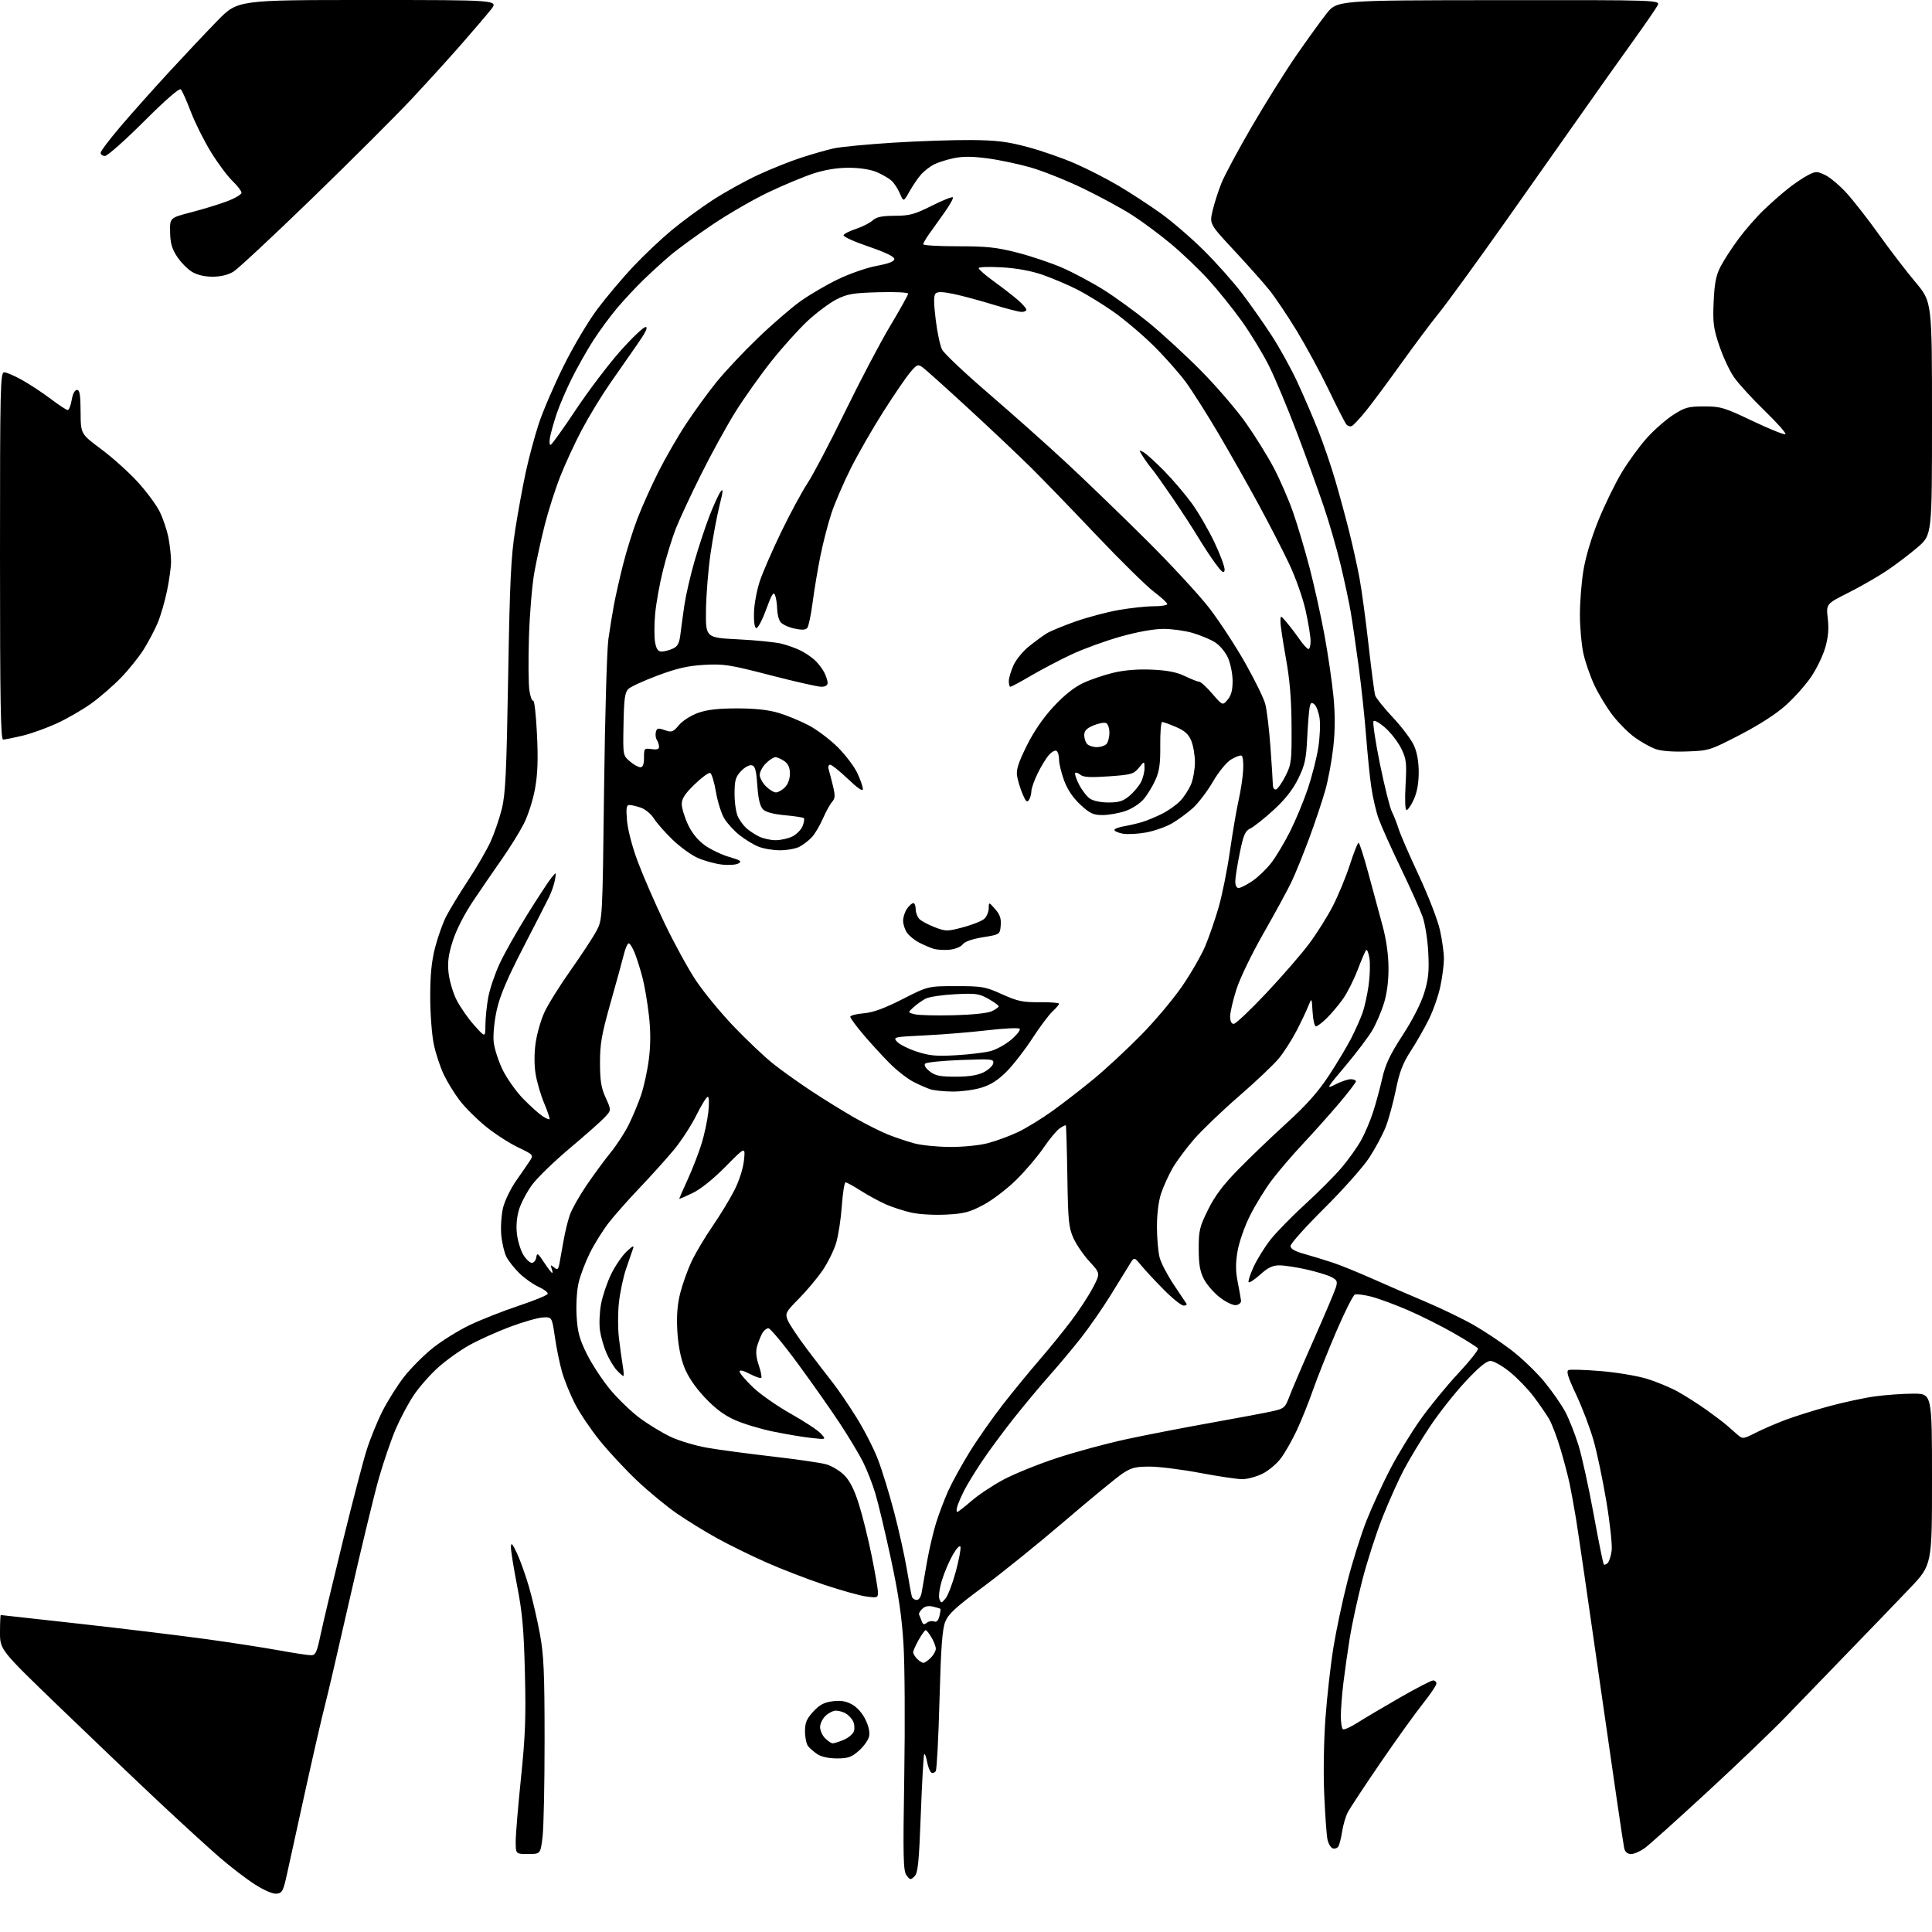 <?xml version="1.0" encoding="UTF-8" standalone="no"?>
<svg 
  version="1.1" 
  xmlns="http://www.w3.org/2000/svg" 
  xmlns:xlink="http://www.w3.org/1999/xlink" 
  xmlns:svg="http://www.w3.org/2000/svg"
  xmlns:rdf="http://www.w3.org/1999/02/22-rdf-syntax-ns#"
  xmlns:cc="http://creativecommons.org/ns#"
  xmlns:dc="http://purl.org/dc/elements/1.1/"
  viewBox="0 0 768 768"
  width="768"
  height="768"
>
<style>svg {background-color: white; }</style>"
<path stroke="none" fill="black" fill-rule="evenodd" d="M109.97,752.77C108.46,752.93 105.11,751.50 101.34,749.10C97.95,746.93 91.65,742.11 87.34,738.38C83.03,734.65 72.30,724.85 63.50,716.60C54.70,708.35 36.81,691.30 23.75,678.70C0.00,655.80 0.00,655.80 0.00,648.90C0.00,645.10 0.14,642.00 0.31,642.00C0.48,642.00 14.77,643.58 32.06,645.52C49.35,647.45 71.69,650.16 81.70,651.54C91.71,652.91 104.76,654.93 110.70,656.01C116.64,657.09 122.45,657.98 123.61,657.98C125.44,658.00 125.94,656.93 127.45,649.75C128.41,645.21 132.35,628.67 136.20,613.00C140.04,597.33 144.33,580.90 145.72,576.50C147.10,572.10 149.93,565.12 152.01,561.00C154.08,556.88 157.97,550.71 160.64,547.29C163.31,543.88 168.43,538.75 172.00,535.89C175.57,533.03 182.15,528.93 186.60,526.79C191.06,524.65 199.81,521.19 206.05,519.11C212.28,517.04 217.54,514.88 217.72,514.33C217.91,513.78 216.30,512.54 214.15,511.57C212.00,510.60 208.58,508.19 206.55,506.22C204.53,504.25 202.17,501.30 201.32,499.66C200.48,498.02 199.55,494.10 199.26,490.96C198.98,487.81 199.29,482.95 199.96,480.15C200.63,477.36 202.98,472.50 205.18,469.36C207.39,466.22 209.86,462.62 210.68,461.36C212.14,459.13 212.03,459.01 205.84,456.04C202.35,454.37 196.58,450.63 193.02,447.72C189.45,444.81 184.83,440.20 182.75,437.47C180.66,434.73 177.81,430.10 176.41,427.16C175.01,424.23 173.22,418.83 172.45,415.16C171.67,411.50 171.03,403.06 171.02,396.41C171.00,387.68 171.54,382.22 172.93,376.76C174.00,372.60 175.98,367.01 177.33,364.35C178.69,361.68 182.62,355.23 186.06,350.00C189.51,344.77 193.55,337.80 195.04,334.50C196.53,331.20 198.54,325.35 199.49,321.50C200.94,315.66 201.35,306.95 202.00,269.00C202.66,230.83 203.11,221.41 204.82,210.50C205.94,203.35 207.84,193.00 209.04,187.50C210.23,182.00 212.53,173.45 214.15,168.50C215.77,163.55 220.21,153.20 224.03,145.50C227.91,137.68 233.87,127.66 237.52,122.80C241.12,118.02 247.47,110.48 251.64,106.05C255.80,101.62 262.65,95.13 266.86,91.63C271.06,88.13 278.45,82.69 283.28,79.55C288.11,76.41 296.21,71.91 301.28,69.56C306.35,67.20 314.10,64.10 318.50,62.67C322.90,61.24 328.75,59.57 331.50,58.97C334.25,58.37 344.82,57.36 355.00,56.72C365.18,56.08 379.12,55.61 386.00,55.67C396.15,55.76 400.38,56.28 408.50,58.44C414.00,59.91 422.55,62.89 427.50,65.06C432.45,67.23 440.24,71.23 444.81,73.95C449.39,76.67 456.79,81.50 461.28,84.70C465.76,87.89 473.51,94.55 478.49,99.50C483.48,104.45 490.31,112.12 493.67,116.54C497.03,120.97 502.32,128.49 505.43,133.27C508.55,138.04 513.14,146.35 515.64,151.72C518.14,157.10 521.89,165.78 523.96,171.00C526.04,176.22 529.12,185.22 530.81,191.00C532.50,196.78 535.00,206.00 536.37,211.50C537.75,217.00 539.56,225.19 540.40,229.70C541.25,234.21 542.87,246.14 544.00,256.20C545.14,266.27 546.33,275.36 546.65,276.42C546.98,277.47 550.14,281.42 553.68,285.19C557.22,288.96 560.98,293.95 562.04,296.27C563.30,299.05 563.96,302.73 563.96,307.00C563.96,311.29 563.30,314.95 562.03,317.75C560.97,320.09 559.67,322.00 559.14,322.00C558.56,322.00 558.40,318.10 558.73,312.10C559.22,303.29 559.04,301.71 557.08,297.67C555.87,295.17 553.06,291.48 550.84,289.47C548.61,287.46 546.44,286.19 546.01,286.66C545.59,287.12 546.73,294.77 548.54,303.65C550.36,312.53 552.49,321.08 553.29,322.65C554.08,324.22 555.29,327.30 555.98,329.50C556.66,331.70 560.28,340.02 564.01,348.00C567.75,356.00 571.52,365.73 572.40,369.70C573.28,373.66 573.99,378.83 573.98,381.20C573.97,383.56 573.33,388.50 572.55,392.16C571.78,395.83 569.73,401.68 568.01,405.16C566.29,408.65 563.05,414.32 560.80,417.78C557.63,422.67 556.32,426.08 554.86,433.28C553.83,438.35 552.02,444.98 550.83,448.00C549.65,451.02 546.70,456.52 544.29,460.21C541.87,463.90 533.85,472.93 526.45,480.28C519.05,487.62 513.00,494.38 513.00,495.29C513.00,496.45 514.71,497.42 518.75,498.54C521.91,499.42 526.98,500.97 530.00,501.99C533.02,503.00 540.00,505.84 545.50,508.29C551.00,510.74 560.56,514.88 566.74,517.49C572.92,520.11 581.45,524.23 585.70,526.65C589.95,529.07 596.74,533.58 600.79,536.69C604.84,539.79 610.70,545.42 613.83,549.19C616.95,552.97 620.74,558.41 622.25,561.28C623.76,564.15 626.11,570.10 627.47,574.50C628.83,578.90 631.55,591.25 633.50,601.94C635.45,612.64 637.27,621.61 637.54,621.88C637.81,622.15 638.51,621.89 639.10,621.30C639.68,620.72 640.38,618.50 640.66,616.37C640.94,614.24 640.00,605.47 638.56,596.88C637.13,588.29 634.81,577.27 633.40,572.38C632.00,567.50 628.90,559.37 626.52,554.32C623.23,547.34 622.52,545.01 623.55,544.62C624.30,544.33 630.02,544.51 636.27,545.02C642.51,545.53 650.74,546.90 654.56,548.06C658.38,549.22 663.98,551.54 667.00,553.22C670.02,554.90 675.20,558.21 678.50,560.56C681.80,562.92 685.42,565.67 686.54,566.67C687.66,567.68 689.53,569.32 690.69,570.32C692.74,572.08 692.95,572.06 697.84,569.58C700.61,568.18 705.94,565.87 709.69,564.45C713.43,563.04 721.23,560.59 727.00,559.02C732.77,557.45 741.02,555.67 745.32,555.08C749.62,554.49 756.49,554.00 760.57,554.00C768.00,554.00 768.00,554.00 768.00,588.04C768.00,622.09 768.00,622.09 759.25,631.29C754.44,636.35 743.51,647.69 734.97,656.49C726.43,665.30 715.18,676.93 709.97,682.35C704.76,687.77 690.77,701.18 678.87,712.15C666.98,723.13 655.76,733.20 653.93,734.55C652.10,735.90 649.62,737.00 648.41,737.00C646.97,737.00 646.02,736.23 645.65,734.75C645.34,733.51 641.23,705.50 636.51,672.50C631.80,639.50 627.27,608.45 626.45,603.50C625.63,598.55 624.48,592.25 623.89,589.50C623.30,586.75 621.70,580.67 620.32,576.00C618.94,571.33 616.88,565.92 615.75,564.00C614.61,562.08 611.86,558.08 609.63,555.13C607.40,552.18 603.15,547.79 600.20,545.38C597.24,542.97 593.77,541.00 592.49,541.00C590.87,541.00 587.85,543.49 582.49,549.25C578.26,553.79 571.96,561.77 568.48,567.00C565.00,572.23 560.37,579.88 558.18,584.00C555.99,588.12 552.11,596.75 549.57,603.17C547.03,609.58 543.41,620.83 541.53,628.17C539.65,635.50 537.42,645.77 536.57,651.00C535.73,656.23 534.58,664.31 534.02,668.97C533.46,673.63 533.00,679.57 533.00,682.16C533.00,684.76 533.38,687.12 533.85,687.41C534.32,687.70 536.91,686.53 539.60,684.82C542.30,683.10 549.87,678.62 556.43,674.85C562.99,671.08 568.95,668.00 569.68,668.00C570.41,668.00 571.00,668.56 570.99,669.25C570.99,669.94 568.56,673.54 565.60,677.26C562.63,680.97 555.04,691.55 548.73,700.76C542.42,709.97 536.57,718.86 535.72,720.51C534.88,722.17 533.89,725.58 533.51,728.10C533.13,730.61 532.46,733.26 532.01,733.98C531.57,734.70 530.55,735.04 529.74,734.73C528.94,734.42 528.01,732.78 527.66,731.07C527.32,729.37 526.75,721.34 526.40,713.24C526.02,704.77 526.23,691.84 526.90,682.86C527.53,674.26 528.95,661.66 530.06,654.86C531.16,648.06 533.68,636.20 535.66,628.50C537.63,620.80 541.03,610.00 543.20,604.50C545.38,599.00 549.62,589.77 552.62,584.00C555.62,578.23 561.10,569.26 564.79,564.09C568.48,558.91 575.23,550.68 579.79,545.81C584.35,540.93 587.83,536.53 587.52,536.03C587.21,535.54 582.92,532.82 577.98,529.99C573.05,527.16 564.86,523.06 559.80,520.86C554.74,518.67 548.20,516.25 545.27,515.48C542.33,514.72 539.33,514.32 538.60,514.60C537.87,514.88 534.54,521.50 531.19,529.30C527.85,537.11 523.69,547.55 521.95,552.50C520.22,557.45 517.33,564.65 515.53,568.50C513.73,572.35 510.90,577.35 509.22,579.62C507.55,581.88 504.20,584.69 501.77,585.87C499.35,587.04 495.77,588.00 493.82,588.00C491.87,588.00 484.30,586.88 477.00,585.50C469.70,584.12 460.71,583.00 457.02,583.00C451.33,583.00 449.67,583.43 446.15,585.79C443.87,587.32 433.56,595.80 423.25,604.62C412.94,613.45 398.38,625.21 390.89,630.75C379.92,638.88 376.98,641.58 375.75,644.68C374.57,647.61 374.03,654.95 373.47,675.66C373.07,690.59 372.40,703.36 371.98,704.03C371.56,704.71 370.77,704.98 370.23,704.64C369.68,704.30 368.92,702.40 368.55,700.41C368.18,698.42 367.66,697.01 367.39,697.27C367.13,697.54 366.52,708.22 366.04,721.01C365.31,740.49 364.90,744.52 363.52,745.88C362.01,747.37 361.76,747.35 360.37,745.50C359.05,743.76 358.93,738.57 359.46,706.00C359.80,685.38 359.66,661.75 359.15,653.50C358.46,642.40 357.15,633.56 354.12,619.50C351.87,609.05 349.08,597.37 347.92,593.54C346.76,589.70 344.55,584.08 343.01,581.04C341.47,577.99 337.40,571.23 333.97,566.00C330.55,560.77 323.03,550.09 317.28,542.25C311.53,534.41 306.20,528.00 305.45,528.00C304.69,528.00 303.56,528.96 302.93,530.14C302.30,531.32 301.40,533.61 300.93,535.23C300.36,537.25 300.57,539.62 301.62,542.69C302.46,545.16 302.91,547.43 302.62,547.72C302.32,548.01 300.27,547.30 298.04,546.14C295.47,544.80 294.00,544.46 294.00,545.21C294.00,545.86 296.38,548.66 299.28,551.44C302.19,554.22 308.95,558.96 314.30,561.96C319.66,564.96 325.04,568.51 326.27,569.84C328.50,572.27 328.50,572.27 322.50,571.61C319.20,571.25 312.38,570.11 307.34,569.07C302.30,568.04 295.43,565.96 292.07,564.45C287.76,562.52 284.22,559.85 280.07,555.42C276.18,551.25 273.44,547.17 271.95,543.32C270.51,539.59 269.54,534.44 269.24,528.96C268.91,522.97 269.27,518.49 270.42,513.96C271.33,510.41 273.33,504.80 274.88,501.50C276.43,498.20 280.19,491.87 283.24,487.44C286.29,483.00 290.22,476.53 291.98,473.04C293.86,469.32 295.41,464.46 295.74,461.23C296.31,455.75 296.31,455.75 288.40,463.76C283.52,468.71 278.50,472.73 275.25,474.29C272.36,475.68 270.00,476.69 270.00,476.53C270.00,476.38 271.54,472.86 273.43,468.73C275.31,464.59 277.76,458.27 278.87,454.69C279.98,451.11 281.19,445.44 281.57,442.09C281.96,438.59 281.87,436.00 281.35,436.00C280.85,436.00 278.80,439.31 276.80,443.35C274.80,447.39 270.78,453.58 267.86,457.10C264.94,460.62 258.90,467.32 254.44,472.00C249.98,476.68 244.42,482.95 242.07,485.95C239.73,488.95 236.35,494.35 234.55,497.95C232.75,501.55 230.71,506.91 230.02,509.85C229.29,512.93 228.95,518.52 229.21,523.07C229.58,529.54 230.31,532.23 233.27,538.22C235.26,542.22 239.41,548.56 242.50,552.30C245.59,556.03 250.91,561.16 254.31,563.69C257.71,566.21 263.24,569.58 266.60,571.16C269.95,572.75 276.48,574.70 281.10,575.50C285.72,576.31 297.38,577.87 307.00,578.97C316.62,580.08 326.28,581.48 328.45,582.09C330.63,582.71 333.84,584.64 335.59,586.39C337.81,588.61 339.58,592.10 341.40,597.88C342.85,602.45 345.15,611.71 346.51,618.47C347.88,625.22 349.00,631.77 349.00,633.01C349.00,635.13 348.70,635.23 344.36,634.64C341.81,634.29 334.27,632.18 327.61,629.96C320.95,627.73 310.55,623.72 304.50,621.03C298.45,618.35 289.68,614.04 285.00,611.45C280.32,608.87 273.15,604.45 269.06,601.63C264.97,598.81 257.85,592.93 253.24,588.58C248.63,584.22 241.93,577.02 238.35,572.58C234.77,568.13 230.34,561.55 228.51,557.94C226.67,554.33 224.40,548.74 223.46,545.52C222.53,542.30 221.23,536.03 220.59,531.58C219.41,523.50 219.41,523.50 215.76,523.71C213.75,523.83 207.88,525.51 202.73,527.44C197.57,529.37 190.30,532.65 186.58,534.71C182.86,536.78 177.21,540.84 174.01,543.73C170.82,546.62 166.49,551.57 164.39,554.73C162.29,557.90 159.11,563.87 157.33,568.00C155.55,572.12 152.54,580.90 150.64,587.50C148.75,594.10 143.53,615.70 139.04,635.50C134.55,655.30 130.04,674.65 129.02,678.50C128.01,682.35 124.64,696.98 121.55,711.00C118.46,725.02 115.15,740.10 114.19,744.50C112.62,751.72 112.21,752.53 109.97,752.77zM209.92,737.00C205.00,737.00 205.00,737.00 205.00,732.00C205.00,729.25 205.95,717.89 207.10,706.75C208.82,690.19 209.10,682.58 208.66,665.00C208.23,647.61 207.64,641.01 205.58,630.50C204.19,623.35 203.07,616.38 203.10,615.00C203.15,612.99 203.63,613.47 205.53,617.50C206.82,620.25 208.99,626.33 210.33,631.00C211.68,635.67 213.61,644.00 214.62,649.50C216.16,657.86 216.47,664.74 216.48,691.50C216.49,709.10 216.13,726.54 215.67,730.25C214.84,737.00 214.84,737.00 209.92,737.00zM332.69,699.00C329.49,699.00 326.48,698.36 324.97,697.35C323.61,696.45 321.94,695.01 321.25,694.16C320.56,693.31 320.00,690.67 320.00,688.29C320.00,684.81 320.63,683.28 323.25,680.42C325.72,677.73 327.56,676.73 330.89,676.29C334.10,675.86 336.19,676.19 338.62,677.50C340.65,678.59 342.78,680.97 344.03,683.55C345.37,686.33 345.86,688.71 345.44,690.39C345.08,691.82 343.25,694.33 341.36,695.99C338.48,698.52 337.09,699.00 332.69,699.00zM331.03,693.00C331.60,693.00 333.58,692.37 335.44,691.59C337.29,690.82 339.10,689.26 339.46,688.13C339.82,687.00 339.63,685.17 339.03,684.06C338.44,682.95 337.09,681.59 336.04,681.02C334.99,680.46 333.29,680.00 332.25,680.00C331.22,680.00 329.39,680.92 328.19,682.04C326.98,683.16 326.00,685.19 326.00,686.54C326.00,687.89 326.90,689.90 328.00,691.00C329.10,692.10 330.46,693.00 331.03,693.00zM367.07,661.00C367.58,661.00 368.90,660.10 370.00,659.00C371.10,657.90 372.00,656.28 372.00,655.40C372.00,654.53 371.23,652.50 370.28,650.90C369.34,649.31 368.30,648.00 367.97,648.00C367.64,648.00 366.39,649.75 365.18,651.89C363.98,654.02 363.00,656.24 363.00,656.81C363.00,657.39 363.71,658.56 364.57,659.43C365.44,660.29 366.56,661.00 367.07,661.00zM368.39,645.10C369.13,644.47 370.42,644.23 371.25,644.54C372.28,644.94 372.96,644.28 373.43,642.44C373.79,640.97 373.96,639.66 373.80,639.52C373.63,639.39 372.30,638.99 370.82,638.64C369.02,638.21 367.63,638.52 366.56,639.58C365.69,640.45 365.14,641.46 365.34,641.83C365.53,642.20 365.99,643.34 366.36,644.36C366.87,645.80 367.33,645.97 368.39,645.10zM375.91,635.35C376.87,634.16 378.69,629.37 379.95,624.69C381.20,620.02 382.03,615.60 381.79,614.87C381.54,614.12 380.24,615.47 378.77,618.02C377.35,620.49 375.40,625.04 374.45,628.14C373.48,631.28 373.02,634.61 373.43,635.64C374.11,637.41 374.24,637.39 375.91,635.35zM364.42,636.00C365.33,636.00 366.12,634.72 366.43,632.75C366.72,630.96 367.66,625.56 368.51,620.75C369.36,615.94 370.97,609.08 372.07,605.51C373.17,601.94 375.35,596.19 376.90,592.72C378.46,589.25 382.31,582.24 385.47,577.14C388.62,572.04 394.61,563.51 398.77,558.18C402.93,552.86 409.46,544.90 413.27,540.50C417.08,536.10 422.75,529.12 425.86,525.00C428.97,520.88 432.84,514.95 434.46,511.84C437.42,506.18 437.42,506.18 433.12,501.52C430.76,498.95 427.87,494.75 426.71,492.18C424.83,488.02 424.56,485.30 424.29,467.57C424.11,456.61 423.84,447.51 423.68,447.34C423.51,447.18 422.39,447.74 421.19,448.58C419.98,449.43 417.10,452.90 414.79,456.31C412.48,459.71 407.62,465.43 403.99,469.00C400.37,472.58 394.50,477.05 390.95,478.95C385.45,481.88 383.27,482.45 376.13,482.82C371.43,483.07 365.36,482.73 362.31,482.04C359.31,481.37 354.75,479.90 352.18,478.77C349.61,477.64 345.13,475.20 342.23,473.36C339.33,471.51 336.59,470.00 336.13,470.00C335.67,470.00 335.00,474.21 334.64,479.35C334.28,484.49 333.27,491.11 332.39,494.05C331.52,496.99 329.10,501.90 327.02,504.95C324.94,508.00 320.71,513.06 317.62,516.18C312.36,521.51 312.07,522.05 313.07,524.68C313.66,526.23 317.20,531.55 320.95,536.50C324.70,541.45 329.36,547.52 331.31,550.00C333.25,552.48 337.34,558.48 340.39,563.35C343.44,568.21 347.28,575.71 348.94,580.00C350.60,584.30 353.53,593.82 355.45,601.16C357.37,608.50 359.65,618.77 360.52,624.00C361.38,629.23 362.28,634.06 362.51,634.75C362.75,635.44 363.61,636.00 364.42,636.00zM380.52,601.00C380.88,601.00 383.40,599.05 386.12,596.68C388.84,594.30 394.62,590.46 398.96,588.14C403.31,585.83 412.85,581.97 420.18,579.57C427.51,577.16 439.80,573.83 447.50,572.16C455.20,570.50 470.50,567.52 481.50,565.56C492.50,563.59 503.59,561.51 506.14,560.92C510.44,559.93 510.91,559.51 512.53,555.18C513.49,552.60 517.86,542.40 522.25,532.50C526.63,522.60 530.59,513.26 531.04,511.74C531.75,509.35 531.50,508.80 529.18,507.61C527.71,506.86 523.26,505.51 519.30,504.62C515.34,503.73 510.51,503.00 508.56,503.00C505.88,503.00 504.02,503.89 500.98,506.64C498.76,508.64 496.69,510.02 496.37,509.70C496.05,509.39 496.92,506.67 498.30,503.66C499.67,500.65 502.69,495.79 504.99,492.85C507.30,489.91 513.49,483.56 518.76,478.75C524.03,473.94 530.54,467.42 533.23,464.25C535.91,461.09 539.38,456.25 540.93,453.50C542.49,450.75 544.70,445.57 545.84,442.00C546.99,438.43 548.64,432.35 549.50,428.50C550.72,423.10 552.56,419.21 557.57,411.50C561.54,405.39 564.88,398.85 566.15,394.69C567.83,389.19 568.14,386.11 567.76,378.69C567.51,373.63 566.50,367.25 565.54,364.50C564.57,361.75 560.64,352.98 556.80,345.00C552.95,337.02 548.99,328.17 547.98,325.33C546.98,322.48 545.68,316.85 545.10,312.83C544.51,308.80 543.59,299.65 543.04,292.50C542.49,285.35 541.17,272.98 540.10,265.00C539.02,257.02 537.62,247.35 536.97,243.50C536.33,239.65 534.50,231.09 532.91,224.47C531.31,217.85 528.25,207.28 526.09,200.97C523.94,194.66 519.20,181.62 515.56,172.00C511.92,162.38 506.93,150.45 504.47,145.50C502.00,140.55 497.11,132.50 493.59,127.61C490.08,122.72 484.19,115.40 480.52,111.34C476.85,107.29 470.16,100.88 465.67,97.11C461.18,93.35 454.12,88.10 450.00,85.46C445.88,82.83 437.10,78.06 430.50,74.88C423.90,71.70 414.58,67.97 409.78,66.59C404.99,65.21 397.24,63.57 392.56,62.95C386.37,62.13 382.68,62.12 378.98,62.91C376.19,63.51 372.69,64.63 371.20,65.41C369.72,66.18 367.52,67.87 366.32,69.15C365.13,70.44 363.03,73.48 361.65,75.91C359.16,80.32 359.16,80.32 357.72,76.91C356.92,75.03 355.41,72.73 354.35,71.79C353.29,70.85 350.64,69.32 348.46,68.39C346.04,67.37 341.77,66.70 337.50,66.69C332.91,66.67 328.08,67.45 323.50,68.92C319.65,70.16 311.55,73.53 305.50,76.41C299.45,79.29 289.32,85.15 283.00,89.43C276.68,93.71 269.18,99.18 266.35,101.60C263.51,104.02 258.75,108.36 255.77,111.25C252.79,114.14 248.07,119.20 245.28,122.50C242.50,125.80 238.20,131.65 235.73,135.50C233.27,139.35 229.46,146.10 227.27,150.50C225.07,154.90 222.38,161.20 221.27,164.50C220.17,167.80 218.99,172.00 218.64,173.83C218.30,175.68 218.42,177.01 218.92,176.83C219.42,176.65 223.94,170.33 228.96,162.79C233.99,155.25 241.92,144.79 246.59,139.54C251.26,134.29 255.78,130.00 256.62,130.00C257.68,130.00 256.70,132.07 253.42,136.75C250.82,140.46 245.88,147.55 242.45,152.50C239.02,157.45 233.96,165.78 231.21,171.00C228.45,176.22 224.61,184.55 222.67,189.50C220.72,194.45 217.99,203.00 216.59,208.50C215.19,214.00 213.31,222.55 212.42,227.50C211.52,232.45 210.55,244.00 210.27,253.17C209.98,262.34 210.06,271.91 210.44,274.44C210.82,276.97 211.50,278.81 211.95,278.53C212.41,278.25 213.08,284.20 213.45,291.76C213.95,301.90 213.74,307.61 212.68,313.55C211.87,318.06 209.89,324.21 208.18,327.55C206.50,330.82 202.60,337.10 199.51,341.50C196.42,345.90 191.30,353.37 188.13,358.09C184.67,363.23 181.42,369.57 180.04,373.87C178.27,379.39 177.86,382.37 178.30,386.65C178.62,389.72 180.03,394.54 181.43,397.37C182.84,400.19 186.00,404.75 188.46,407.50C192.92,412.50 192.92,412.50 192.96,407.43C192.98,404.65 193.49,399.70 194.09,396.43C194.69,393.17 196.71,387.19 198.57,383.15C200.43,379.11 205.39,370.32 209.57,363.61C213.76,356.90 218.08,350.30 219.18,348.95C221.16,346.50 221.16,346.50 220.61,349.74C220.30,351.53 219.21,354.68 218.19,356.74C217.17,358.81 212.48,367.97 207.77,377.10C201.60,389.06 198.72,395.87 197.48,401.44C196.51,405.81 195.97,411.29 196.23,414.06C196.49,416.75 198.12,421.82 199.84,425.33C201.57,428.84 205.28,434.04 208.08,436.89C210.89,439.74 214.28,442.79 215.62,443.67C216.96,444.55 218.23,445.10 218.44,444.89C218.65,444.67 217.70,441.84 216.33,438.59C214.96,435.34 213.42,430.09 212.91,426.93C212.34,423.38 212.34,418.64 212.92,414.59C213.43,410.97 215.00,405.49 216.41,402.41C217.82,399.33 222.52,391.79 226.86,385.66C231.20,379.52 235.82,372.48 237.12,370.00C239.50,365.50 239.50,365.50 240.13,313.50C240.48,284.90 241.25,258.12 241.85,254.00C242.44,249.88 243.43,243.80 244.04,240.50C244.65,237.20 246.27,230.00 247.65,224.51C249.03,219.01 251.64,210.69 253.44,206.01C255.25,201.33 258.99,193.00 261.76,187.50C264.53,182.00 269.46,173.45 272.73,168.50C275.99,163.55 281.40,156.11 284.74,151.97C288.08,147.82 295.47,139.95 301.17,134.47C306.86,128.98 314.55,122.35 318.24,119.71C321.94,117.08 328.70,113.13 333.27,110.94C337.84,108.75 344.71,106.37 348.54,105.67C353.34,104.78 355.50,103.93 355.50,102.94C355.50,102.01 351.89,100.27 345.25,98.01C339.61,96.09 335.14,94.06 335.32,93.51C335.50,92.95 337.71,91.83 340.23,91.00C342.76,90.17 345.73,88.67 346.84,87.66C348.39,86.25 350.48,85.81 355.68,85.78C361.59,85.76 363.55,85.23 370.35,81.81C374.67,79.65 378.46,78.13 378.77,78.44C379.08,78.75 377.57,81.47 375.42,84.50C373.26,87.53 370.49,91.42 369.25,93.15C368.01,94.88 367.00,96.66 367.00,97.10C367.00,97.55 373.19,97.90 380.75,97.90C392.20,97.89 396.14,98.31 404.31,100.40C409.71,101.78 417.72,104.47 422.11,106.37C426.49,108.26 433.93,112.22 438.63,115.16C443.33,118.10 451.52,124.06 456.84,128.41C462.15,132.77 471.45,141.33 477.50,147.45C483.55,153.57 491.51,162.83 495.20,168.04C498.88,173.24 503.90,181.32 506.36,186.00C508.81,190.68 512.24,198.55 513.97,203.50C515.71,208.45 518.66,218.35 520.53,225.50C522.40,232.65 525.09,244.80 526.51,252.50C527.92,260.20 529.53,271.19 530.08,276.92C530.76,284.04 530.74,290.37 530.01,296.92C529.43,302.19 528.01,309.88 526.86,314.00C525.70,318.12 522.85,326.68 520.51,333.00C518.18,339.32 514.98,347.20 513.41,350.50C511.84,353.80 506.82,363.02 502.26,371.00C497.59,379.17 492.89,388.90 491.49,393.30C490.12,397.59 489.00,402.43 489.00,404.05C489.00,405.94 489.51,407.00 490.43,407.00C491.21,407.00 497.04,401.49 503.39,394.75C509.73,388.01 517.38,379.20 520.39,375.16C523.40,371.13 527.65,364.38 529.82,360.16C531.99,355.95 535.04,348.56 536.59,343.75C538.14,338.94 539.70,335.00 540.05,335.00C540.40,335.00 542.17,340.51 543.98,347.25C545.79,353.99 548.32,363.32 549.59,368.00C551.08,373.48 551.91,379.40 551.95,384.66C551.98,389.98 551.34,394.93 550.12,398.88C549.08,402.20 547.00,407.03 545.49,409.60C543.98,412.18 539.20,418.51 534.86,423.67C527.11,432.88 527.04,433.02 530.94,431.03C533.13,429.91 535.84,429.00 536.96,429.00C538.08,429.00 539.00,429.38 539.00,429.85C539.00,430.31 535.99,434.25 532.31,438.60C528.63,442.94 522.18,450.16 517.98,454.64C513.78,459.11 508.19,465.64 505.56,469.14C502.92,472.64 499.05,478.93 496.94,483.13C494.82,487.33 492.59,493.67 491.97,497.23C491.13,502.09 491.14,505.19 492.01,509.61C492.64,512.85 493.24,516.17 493.33,517.00C493.43,517.83 492.57,518.63 491.39,518.80C490.19,518.97 487.45,517.69 484.98,515.80C482.61,513.99 479.74,510.70 478.60,508.50C477.00,505.43 476.52,502.64 476.51,496.45C476.50,489.16 476.85,487.68 480.22,480.88C482.92,475.40 486.19,471.05 492.22,464.89C496.77,460.23 505.41,451.95 511.42,446.48C519.38,439.23 523.95,434.09 528.27,427.52C531.54,422.56 535.56,415.82 537.22,412.55C538.87,409.28 540.87,404.79 541.65,402.58C542.43,400.36 543.51,395.47 544.04,391.72C544.57,387.97 544.72,383.09 544.37,380.89C544.01,378.68 543.42,377.24 543.04,377.69C542.67,378.13 541.13,381.73 539.62,385.69C538.11,389.64 535.48,394.82 533.78,397.19C532.09,399.56 529.21,402.96 527.40,404.75C525.58,406.54 523.65,408.00 523.10,408.00C522.55,408.00 521.95,405.41 521.77,402.25C521.43,396.50 521.43,396.50 520.04,400.00C519.27,401.93 517.15,406.38 515.32,409.91C513.48,413.43 510.36,418.30 508.37,420.72C506.38,423.15 499.30,429.86 492.63,435.64C485.96,441.42 477.88,449.15 474.69,452.82C471.49,456.50 467.60,461.75 466.04,464.50C464.48,467.25 462.46,471.72 461.55,474.43C460.55,477.43 459.90,482.61 459.90,487.64C459.90,492.19 460.39,497.72 460.98,499.92C461.57,502.13 464.11,506.98 466.62,510.72C469.12,514.45 471.39,517.84 471.65,518.25C471.91,518.66 471.39,519.00 470.51,519.00C469.62,519.00 466.11,516.19 462.70,512.75C459.29,509.31 455.23,504.95 453.67,503.06C450.84,499.62 450.84,499.62 449.08,502.56C448.10,504.18 444.66,509.77 441.42,514.98C438.18,520.19 432.86,527.84 429.60,531.98C426.34,536.12 420.67,542.88 417.01,547.00C413.35,551.12 406.97,558.77 402.83,564.00C398.69,569.23 393.05,576.88 390.29,581.00C387.54,585.12 384.38,590.30 383.27,592.50C382.16,594.70 380.94,597.51 380.56,598.75C380.18,599.99 380.16,601.00 380.52,601.00zM247.80,547.00C247.55,547.00 246.39,545.98 245.22,544.74C244.05,543.49 242.21,540.46 241.13,537.99C240.05,535.52 238.86,531.45 238.50,528.94C238.13,526.43 238.32,521.70 238.91,518.44C239.51,515.17 241.33,509.80 242.94,506.49C244.56,503.19 247.33,499.14 249.10,497.49C251.63,495.13 252.16,494.92 251.59,496.50C251.19,497.60 249.96,501.16 248.86,504.42C247.76,507.67 246.50,513.63 246.05,517.64C245.59,521.66 245.58,528.00 246.02,531.73C246.45,535.45 247.13,540.41 247.53,542.75C247.93,545.09 248.05,547.00 247.80,547.00zM219.48,506.00C219.73,506.00 219.64,505.21 219.28,504.25C218.72,502.75 218.86,502.69 220.22,503.80C221.60,504.92 221.90,504.72 222.38,502.30C222.68,500.76 223.42,496.69 224.01,493.25C224.60,489.82 225.74,485.14 226.55,482.87C227.35,480.60 230.34,475.31 233.20,471.12C236.05,466.93 240.33,461.11 242.71,458.19C245.08,455.28 248.31,450.33 249.87,447.19C251.44,444.06 253.66,438.75 254.81,435.39C255.96,432.02 257.37,425.54 257.94,420.98C258.66,415.26 258.66,409.85 257.95,403.59C257.39,398.59 256.24,391.85 255.40,388.61C254.56,385.38 253.18,380.99 252.33,378.86C251.48,376.74 250.40,375.00 249.93,375.00C249.46,375.00 248.61,376.91 248.03,379.25C247.46,381.59 245.08,390.25 242.74,398.50C239.16,411.15 238.50,414.91 238.51,422.50C238.53,429.70 238.98,432.49 240.79,436.42C243.04,441.35 243.04,441.35 240.27,444.27C238.75,445.88 232.49,451.42 226.36,456.57C220.23,461.72 213.55,468.21 211.50,471.00C209.46,473.78 207.13,478.18 206.34,480.78C205.41,483.80 205.11,487.33 205.49,490.57C205.83,493.35 206.97,497.06 208.03,498.82C209.10,500.57 210.62,502.00 211.42,502.00C212.21,502.00 213.00,501.01 213.18,499.81C213.46,497.89 213.85,498.14 216.26,501.81C217.78,504.11 219.23,506.00 219.48,506.00zM377.54,455.93C382.65,455.97 389.17,455.33 392.54,454.46C395.82,453.62 401.20,451.65 404.50,450.10C407.80,448.55 414.10,444.69 418.50,441.52C422.90,438.35 430.32,432.59 435.00,428.72C439.68,424.85 448.01,417.11 453.52,411.52C459.03,405.93 466.41,397.15 469.93,392.02C473.45,386.88 477.57,379.72 479.10,376.09C480.62,372.47 483.01,365.55 484.41,360.72C485.81,355.89 487.85,345.76 488.93,338.21C490.02,330.66 491.58,321.56 492.39,317.99C493.20,314.42 494.01,309.07 494.18,306.10C494.36,303.11 494.06,300.55 493.50,300.36C492.95,300.16 491.07,300.88 489.33,301.94C487.51,303.05 484.45,306.81 482.13,310.77C479.92,314.57 476.33,319.27 474.18,321.22C472.02,323.17 468.28,325.91 465.87,327.31C463.47,328.70 458.82,330.33 455.54,330.93C452.26,331.52 448.10,331.73 446.29,331.39C444.48,331.05 443.00,330.40 443.00,329.93C443.00,329.47 444.69,328.81 446.75,328.46C448.81,328.11 452.07,327.36 454.00,326.78C455.93,326.20 459.52,324.71 462.00,323.46C464.48,322.21 467.71,319.91 469.20,318.34C470.68,316.78 472.59,313.83 473.45,311.78C474.30,309.74 475.00,305.79 475.00,303.00C475.00,300.21 474.34,296.37 473.54,294.45C472.45,291.83 470.94,290.47 467.46,288.98C464.92,287.89 462.45,287.00 461.98,287.00C461.51,287.00 461.17,291.16 461.22,296.25C461.30,303.48 460.88,306.48 459.32,310.00C458.22,312.48 456.11,315.92 454.64,317.66C453.13,319.45 449.95,321.51 447.31,322.41C444.74,323.28 440.69,324.00 438.30,324.00C434.60,324.00 433.29,323.39 429.51,319.91C426.59,317.21 424.38,313.96 423.04,310.37C421.92,307.37 421.00,303.62 421.00,302.02C421.00,300.42 420.54,298.83 419.97,298.48C419.41,298.13 418.03,298.89 416.92,300.17C415.80,301.45 413.79,304.75 412.45,307.50C411.11,310.25 410.01,313.40 409.99,314.50C409.98,315.60 409.55,317.17 409.03,317.98C408.29,319.15 407.74,318.63 406.45,315.54C405.55,313.38 404.58,310.18 404.30,308.43C403.90,306.01 404.82,303.15 408.11,296.51C410.94,290.80 414.64,285.39 418.77,280.93C422.90,276.47 426.96,273.22 430.49,271.55C433.45,270.15 438.94,268.28 442.69,267.40C447.15,266.36 452.43,265.94 458.01,266.20C464.13,266.48 467.81,267.21 471.08,268.80C473.58,270.01 476.12,271.00 476.71,271.00C477.31,271.00 479.64,273.14 481.89,275.75C486.00,280.50 486.00,280.50 488.00,278.14C489.44,276.43 489.99,274.35 489.98,270.64C489.97,267.81 489.12,263.66 488.10,261.40C487.03,259.06 484.79,256.43 482.87,255.25C481.02,254.12 477.06,252.47 474.07,251.60C471.08,250.72 465.87,250.00 462.49,250.00C458.68,250.00 452.21,251.16 445.43,253.06C439.43,254.75 430.69,257.92 426.01,260.12C421.33,262.31 414.09,266.11 409.91,268.55C405.74,271.00 402.03,273.00 401.66,273.00C401.30,273.00 401.01,271.99 401.02,270.75C401.03,269.51 401.88,266.66 402.90,264.42C403.92,262.17 406.72,258.77 409.13,256.86C411.53,254.94 414.66,252.66 416.08,251.78C417.50,250.90 422.62,248.78 427.46,247.07C432.30,245.36 440.08,243.30 444.76,242.48C449.44,241.67 455.68,241.00 458.63,241.00C461.58,241.00 464.00,240.60 464.00,240.12C464.00,239.64 461.60,237.43 458.66,235.21C455.73,232.99 445.49,222.93 435.92,212.84C426.35,202.75 414.65,190.66 409.92,185.96C405.18,181.26 394.00,170.69 385.06,162.46C376.12,154.23 367.89,146.84 366.77,146.04C364.88,144.68 364.50,144.83 361.80,148.04C360.19,149.94 355.43,156.90 351.23,163.50C347.02,170.10 341.20,180.22 338.29,186.00C335.38,191.78 331.88,199.88 330.52,204.00C329.15,208.12 327.17,215.78 326.12,221.00C325.06,226.22 323.68,234.54 323.03,239.48C322.39,244.42 321.43,248.98 320.90,249.62C320.22,250.44 318.71,250.50 315.72,249.85C313.40,249.34 310.94,248.18 310.25,247.27C309.56,246.36 308.97,244.02 308.93,242.06C308.89,240.10 308.52,237.63 308.10,236.56C307.51,235.04 306.73,236.30 304.52,242.35C302.96,246.62 301.21,249.89 300.60,249.68C299.93,249.44 299.59,246.94 299.73,243.19C299.86,239.84 300.93,234.26 302.11,230.80C303.28,227.33 307.07,218.65 310.52,211.50C313.98,204.35 318.71,195.57 321.05,192.00C323.38,188.43 330.11,175.60 336.00,163.50C341.90,151.40 349.93,136.13 353.86,129.57C357.79,123.01 361.00,117.24 361.00,116.74C361.00,116.23 355.86,115.98 349.25,116.17C339.10,116.45 336.82,116.84 332.54,119.00C329.82,120.38 324.68,124.20 321.12,127.50C317.56,130.80 311.01,138.07 306.57,143.67C302.13,149.26 295.65,158.42 292.16,164.02C288.68,169.63 282.55,180.80 278.55,188.86C274.54,196.91 270.09,206.47 268.66,210.10C267.23,213.73 264.94,221.16 263.57,226.60C262.21,232.05 260.79,239.94 260.42,244.15C260.05,248.36 260.05,253.43 260.42,255.40C260.91,258.04 261.60,259.00 263.00,259.00C264.05,259.00 266.03,258.49 267.41,257.86C269.40,256.95 270.04,255.77 270.48,252.11C270.79,249.57 271.50,244.35 272.06,240.50C272.63,236.65 274.42,228.86 276.05,223.18C277.69,217.51 280.37,209.38 282.01,205.13C283.65,200.87 285.65,196.51 286.44,195.44C287.57,193.93 287.48,195.15 286.01,201.00C284.98,205.12 283.38,213.68 282.46,220.00C281.54,226.32 280.72,236.45 280.64,242.50C280.50,253.50 280.50,253.50 293.50,254.15C300.65,254.50 308.46,255.30 310.86,255.92C313.25,256.55 316.63,257.77 318.36,258.65C320.08,259.52 322.56,261.19 323.85,262.37C325.13,263.54 326.82,265.72 327.60,267.20C328.37,268.69 329.00,270.60 329.00,271.45C329.00,272.44 328.09,273.00 326.46,273.00C325.07,273.00 315.96,270.93 306.21,268.41C290.13,264.24 287.72,263.86 280.00,264.29C273.45,264.66 269.20,265.63 261.50,268.50C256.00,270.55 250.73,272.96 249.80,273.86C248.40,275.20 248.05,277.73 247.86,287.89C247.62,300.28 247.62,300.28 250.37,302.64C251.88,303.94 253.76,305.00 254.56,305.00C255.56,305.00 256.00,303.84 256.00,301.17C256.00,297.49 256.11,297.36 259.00,297.79C261.09,298.09 262.00,297.81 261.98,296.86C261.98,296.11 261.58,294.89 261.11,294.14C260.63,293.39 260.46,291.97 260.72,290.97C261.12,289.42 261.61,289.32 264.25,290.24C267.04,291.21 267.53,291.04 269.90,288.23C271.36,286.50 274.69,284.38 277.50,283.38C281.08,282.11 285.49,281.60 293.00,281.60C300.18,281.60 305.40,282.17 309.50,283.39C312.80,284.37 318.19,286.60 321.49,288.34C324.78,290.08 329.97,293.99 333.03,297.04C336.08,300.09 339.58,304.70 340.79,307.28C342.01,309.86 343.00,312.73 343.00,313.64C343.00,314.74 341.00,313.40 337.07,309.65C333.82,306.54 330.63,304.00 330.01,304.00C329.38,304.00 329.10,304.79 329.39,305.75C329.67,306.71 330.44,309.65 331.08,312.28C332.06,316.29 332.01,317.34 330.75,318.78C329.92,319.73 328.27,322.74 327.07,325.49C325.88,328.23 323.91,331.54 322.70,332.83C321.49,334.13 319.28,335.82 317.80,336.60C316.31,337.37 312.81,338.00 310.02,338.00C307.22,338.00 303.34,337.33 301.38,336.51C299.42,335.70 296.09,333.65 293.97,331.98C291.85,330.30 289.14,327.35 287.96,325.43C286.77,323.51 285.26,318.72 284.59,314.78C283.93,310.85 282.89,307.46 282.28,307.26C281.67,307.06 278.89,309.11 276.09,311.82C272.28,315.51 271.00,317.48 271.01,319.63C271.02,321.21 272.11,324.84 273.44,327.69C275.01,331.08 277.33,333.95 280.11,335.97C282.46,337.66 286.84,339.77 289.85,340.64C294.41,341.97 295.03,342.41 293.53,343.24C292.54,343.80 289.55,343.99 286.87,343.67C284.19,343.35 279.92,342.17 277.37,341.04C274.82,339.92 270.29,336.63 267.31,333.75C264.33,330.86 261.00,327.08 259.92,325.34C258.83,323.60 256.54,321.69 254.82,321.09C253.11,320.49 251.03,320.00 250.21,320.00C249.00,320.00 248.82,321.15 249.25,326.25C249.56,329.87 251.35,336.72 253.52,342.50C255.57,348.00 260.34,358.96 264.11,366.86C267.88,374.75 273.51,385.05 276.63,389.74C279.75,394.43 286.59,402.73 291.82,408.18C297.06,413.64 304.07,420.27 307.42,422.92C310.76,425.57 317.55,430.42 322.50,433.68C327.45,436.95 335.18,441.73 339.68,444.30C344.18,446.87 350.26,449.92 353.18,451.07C356.11,452.23 360.75,453.78 363.50,454.52C366.25,455.26 372.57,455.90 377.54,455.93zM378.57,433.91C375.23,433.87 371.38,433.48 370.00,433.06C368.62,432.65 365.55,431.30 363.16,430.08C360.77,428.87 356.50,425.54 353.66,422.68C350.82,419.83 346.14,414.72 343.25,411.32C340.36,407.92 338.00,404.71 338.00,404.19C338.00,403.67 340.37,403.05 343.26,402.81C347.03,402.50 351.40,400.91 358.73,397.19C368.94,392.00 368.94,392.00 380.05,392.00C390.43,392.00 391.64,392.21 398.33,395.23C404.51,398.02 406.57,398.46 413.25,398.39C417.51,398.36 421.00,398.62 421.00,398.99C421.00,399.35 419.82,400.74 418.37,402.08C416.93,403.41 413.32,408.24 410.35,412.82C407.38,417.40 402.77,423.33 400.10,426.00C396.59,429.50 393.77,431.29 389.94,432.42C387.02,433.29 381.91,433.96 378.57,433.91zM379.88,428.00C385.13,428.00 388.59,427.45 391.00,426.25C392.92,425.29 394.65,423.68 394.83,422.69C395.15,420.99 394.32,420.91 381.95,421.37C374.68,421.64 368.31,422.29 367.80,422.80C367.21,423.39 367.88,424.55 369.56,425.87C371.79,427.62 373.63,428.00 379.88,428.00zM379.94,419.48C385.13,419.18 391.29,418.45 393.63,417.86C395.97,417.27 399.74,415.20 402.01,413.26C404.28,411.32 405.76,409.37 405.32,408.94C404.87,408.50 399.10,408.78 392.50,409.55C385.90,410.33 374.74,411.24 367.69,411.58C355.16,412.19 354.92,412.25 356.61,414.12C357.56,415.17 361.07,416.93 364.42,418.03C369.42,419.67 372.17,419.93 379.94,419.48zM379.00,403.58C386.52,403.39 392.60,402.76 394.25,401.98C395.76,401.26 397.00,400.38 397.00,400.02C397.00,399.66 395.15,398.33 392.88,397.05C389.18,394.97 387.84,394.79 379.60,395.22C374.56,395.48 369.32,396.27 367.97,396.97C366.61,397.68 364.45,399.21 363.16,400.37C360.83,402.50 360.83,402.50 363.66,403.19C365.22,403.58 372.12,403.75 379.00,403.58zM377.46,377.53C375.28,377.75 372.37,377.56 370.99,377.12C369.61,376.67 367.05,375.56 365.30,374.66C363.55,373.75 361.42,372.01 360.56,370.78C359.70,369.56 359.00,367.41 359.00,366.00C359.00,364.59 359.70,362.44 360.56,361.22C361.41,360.00 362.54,359.00 363.06,359.00C363.58,359.00 364.00,360.09 364.00,361.43C364.00,362.76 364.67,364.52 365.48,365.34C366.30,366.15 369.05,367.62 371.59,368.59C376.02,370.28 376.52,370.28 382.86,368.60C386.51,367.63 390.29,366.13 391.25,365.26C392.21,364.40 393.01,362.52 393.03,361.10C393.06,358.50 393.06,358.50 395.58,361.37C397.48,363.53 398.03,365.13 397.80,367.85C397.50,371.47 397.50,371.47 390.73,372.57C386.46,373.27 383.49,374.31 382.69,375.40C381.98,376.37 379.69,377.31 377.46,377.53zM492.35,353.00C493.09,353.00 495.54,351.76 497.79,350.25C500.03,348.74 503.44,345.48 505.35,343.00C507.26,340.52 510.64,334.86 512.87,330.42C515.10,325.97 518.27,318.31 519.92,313.41C521.56,308.50 523.42,301.17 524.05,297.12C524.68,293.07 524.90,287.83 524.55,285.46C524.19,283.10 523.27,280.64 522.49,279.99C521.36,279.05 520.99,279.28 520.60,281.16C520.34,282.45 519.90,287.95 519.63,293.38C519.22,301.84 518.70,304.18 516.04,309.58C513.89,313.94 510.88,317.76 506.29,321.97C502.63,325.32 498.50,328.61 497.11,329.28C494.95,330.32 494.32,331.76 492.84,339.00C491.88,343.68 491.07,348.74 491.05,350.25C491.02,351.91 491.53,353.00 492.35,353.00zM308.30,333.99C310.39,334.00 313.45,333.30 315.09,332.45C316.74,331.60 318.53,329.74 319.07,328.31C319.61,326.89 319.83,325.49 319.55,325.22C319.27,324.94 315.88,324.42 312.02,324.07C307.44,323.65 304.40,322.83 303.30,321.73C302.12,320.55 301.43,317.67 301.05,312.28C300.60,305.98 300.17,304.46 298.77,304.19C297.81,304.01 295.90,305.08 294.52,306.58C292.37,308.89 292.00,310.24 292.00,315.70C292.00,319.22 292.63,323.31 293.40,324.80C294.17,326.29 295.63,328.26 296.65,329.18C297.67,330.11 299.85,331.56 301.50,332.42C303.15,333.28 306.21,333.99 308.30,333.99zM440.65,319.00C444.80,319.00 446.47,318.47 448.96,316.38C450.67,314.94 452.73,312.49 453.54,310.93C454.34,309.37 454.98,306.84 454.96,305.30C454.93,302.50 454.93,302.50 452.71,305.21C450.66,307.71 449.72,307.98 440.77,308.61C433.48,309.12 430.67,308.97 429.50,308.00C428.65,307.29 427.71,306.96 427.41,307.26C427.11,307.56 427.79,309.62 428.92,311.84C430.05,314.05 431.98,316.57 433.21,317.43C434.54,318.37 437.54,319.00 440.65,319.00zM308.45,315.00C309.30,315.00 310.90,314.10 312.00,313.00C313.23,311.77 314.00,309.67 314.00,307.56C314.00,305.13 313.34,303.65 311.78,302.56C310.56,301.70 308.96,301.00 308.23,301.00C307.50,301.00 305.80,302.10 304.45,303.45C303.10,304.80 302.00,306.85 302.00,308.00C302.00,309.15 303.10,311.20 304.45,312.55C305.80,313.90 307.60,315.00 308.45,315.00zM507.25,313.79C507.94,313.58 509.62,311.18 511.00,308.46C513.35,303.80 513.49,302.61 513.41,288.50C513.35,277.79 512.70,270.10 511.16,261.62C509.97,255.09 509.00,248.56 509.00,247.12C509.01,244.50 509.01,244.50 511.54,247.50C512.93,249.15 515.24,252.19 516.67,254.25C518.10,256.31 519.66,258.00 520.13,258.00C520.61,258.00 520.99,256.54 520.98,254.75C520.97,252.96 520.08,247.53 519.00,242.67C517.91,237.74 515.03,229.58 512.47,224.17C509.96,218.85 504.47,208.20 500.29,200.50C496.11,192.80 488.98,180.19 484.44,172.49C479.90,164.78 474.05,155.55 471.45,151.99C468.84,148.42 463.06,141.89 458.61,137.48C454.15,133.07 446.90,126.93 442.50,123.85C438.10,120.77 431.57,116.78 428.00,114.98C424.43,113.19 418.35,110.61 414.50,109.26C409.93,107.67 404.29,106.63 398.25,106.27C393.12,105.97 389.01,106.12 389.03,106.61C389.05,107.10 391.85,109.53 395.27,112.00C398.68,114.47 402.95,117.78 404.74,119.35C406.53,120.92 408.00,122.61 408.00,123.10C408.00,123.60 407.16,124.00 406.12,124.00C405.09,124.00 399.92,122.67 394.64,121.04C389.35,119.42 382.32,117.52 379.01,116.84C374.68,115.95 372.70,115.90 371.91,116.69C371.13,117.47 371.14,120.36 371.95,127.00C372.56,132.08 373.71,137.48 374.50,138.99C375.28,140.51 383.61,148.37 393.01,156.45C402.41,164.54 416.23,176.84 423.71,183.79C431.20,190.74 445.50,204.54 455.49,214.46C465.49,224.38 476.91,236.75 480.88,241.94C484.85,247.13 491.19,256.83 494.96,263.50C498.73,270.16 502.33,277.50 502.95,279.80C503.57,282.11 504.50,289.73 505.01,296.75C505.52,303.76 505.95,310.55 505.97,311.83C505.99,313.23 506.50,314.01 507.25,313.79zM670.50,298.72C664.69,298.92 660.22,298.55 657.90,297.68C655.92,296.94 652.31,294.91 649.89,293.17C647.46,291.43 643.55,287.54 641.19,284.52C638.84,281.51 635.52,276.05 633.81,272.41C632.10,268.76 630.11,263.01 629.39,259.64C628.66,256.26 628.06,249.45 628.04,244.50C628.02,239.55 628.65,231.57 629.43,226.77C630.29,221.44 632.62,213.66 635.39,206.85C637.89,200.69 642.08,192.09 644.72,187.73C647.35,183.37 651.85,177.20 654.73,174.02C657.60,170.84 662.29,166.74 665.16,164.90C669.81,161.91 671.13,161.56 677.45,161.56C684.02,161.56 685.42,161.98 696.80,167.41C703.55,170.62 709.38,172.96 709.74,172.59C710.11,172.23 706.36,168.01 701.41,163.21C696.46,158.42 690.98,152.41 689.24,149.87C687.49,147.32 684.88,141.70 683.43,137.37C681.12,130.51 680.84,128.30 681.20,120.01C681.53,112.60 682.13,109.50 683.93,106.00C685.20,103.53 688.41,98.58 691.06,95.00C693.70,91.42 698.26,86.21 701.18,83.41C704.11,80.61 708.52,76.73 711.00,74.79C713.48,72.84 716.97,70.50 718.77,69.59C721.82,68.04 722.28,68.04 725.53,69.58C727.45,70.49 731.26,73.69 734.00,76.69C736.75,79.70 742.59,87.18 746.98,93.33C751.38,99.47 757.90,107.99 761.49,112.25C768.00,119.99 768.00,119.99 768.00,166.30C768.00,212.62 768.00,212.62 762.34,217.51C759.22,220.19 753.71,224.38 750.09,226.81C746.46,229.24 739.54,233.22 734.70,235.65C725.91,240.07 725.91,240.07 726.57,245.89C727.04,250.06 726.75,253.37 725.54,257.52C724.61,260.72 722.10,265.90 719.97,269.04C717.84,272.17 713.37,277.22 710.02,280.24C706.16,283.74 699.47,288.06 691.72,292.08C679.69,298.31 679.36,298.41 670.50,298.72zM436.00,297.00C437.43,297.00 439.14,296.46 439.80,295.80C440.46,295.14 441.00,293.10 441.00,291.27C441.00,289.35 440.41,287.71 439.62,287.41C438.86,287.11 436.61,287.56 434.62,288.39C431.92,289.52 431.00,290.49 431.00,292.25C431.00,293.54 431.54,295.14 432.20,295.80C432.86,296.46 434.57,297.00 436.00,297.00zM1.25,293.99C0.26,294.00 0.00,278.74 0.00,221.00C0.00,153.49 0.13,148.00 1.67,148.00C2.59,148.00 5.85,149.41 8.92,151.14C11.99,152.86 17.09,156.24 20.26,158.64C23.43,161.04 26.43,163.00 26.92,163.00C27.42,163.00 28.13,161.20 28.50,159.00C28.92,156.54 29.72,155.00 30.59,155.00C31.69,155.00 32.01,156.90 32.04,163.75C32.09,172.50 32.09,172.50 40.17,178.50C44.61,181.80 51.13,187.65 54.66,191.50C58.20,195.35 62.19,200.75 63.53,203.50C64.87,206.25 66.43,210.92 66.99,213.89C67.54,216.85 68.00,221.03 68.00,223.18C68.00,225.33 67.29,230.55 66.41,234.79C65.54,239.03 63.88,244.75 62.73,247.50C61.58,250.25 59.10,254.97 57.22,258.00C55.34,261.02 51.26,266.13 48.15,269.34C45.04,272.55 39.73,277.17 36.34,279.61C32.95,282.05 26.80,285.61 22.67,287.52C18.54,289.42 12.31,291.66 8.83,292.48C5.35,293.30 1.94,293.98 1.25,293.99zM486.80,226.69C486.52,228.10 485.70,227.49 483.14,224.00C481.33,221.53 478.22,216.80 476.24,213.50C474.25,210.20 469.72,203.22 466.16,198.00C462.60,192.78 458.92,187.60 457.98,186.50C457.04,185.40 455.43,183.20 454.42,181.60C452.60,178.75 452.61,178.72 454.54,179.75C455.62,180.33 459.31,183.66 462.74,187.16C466.17,190.65 471.12,196.46 473.74,200.06C476.36,203.65 480.45,210.71 482.83,215.74C485.22,220.77 487.00,225.70 486.80,226.69zM537.32,169.38C536.68,169.66 535.71,169.35 535.18,168.69C534.65,168.04 531.50,161.88 528.19,155.00C524.88,148.12 519.15,137.55 515.47,131.50C511.78,125.45 506.90,118.19 504.63,115.36C502.36,112.53 496.07,105.45 490.65,99.63C480.79,89.04 480.79,89.04 482.02,83.77C482.70,80.87 484.28,75.94 485.53,72.81C486.79,69.68 492.22,59.55 497.60,50.31C502.99,41.06 510.91,28.40 515.21,22.17C519.52,15.94 524.94,8.42 527.27,5.47C531.50,0.11 531.50,0.11 595.79,0.06C660.07,0.00 660.07,0.00 658.87,2.25C658.21,3.49 653.62,10.12 648.68,17.00C643.73,23.88 634.95,36.25 629.17,44.50C623.39,52.75 609.43,72.55 598.15,88.50C586.87,104.45 575.13,120.58 572.07,124.35C569.01,128.12 562.23,137.17 557.00,144.48C551.77,151.78 545.48,160.26 543.00,163.32C540.52,166.38 537.97,169.11 537.32,169.38zM84.50,109.99C81.30,109.99 78.35,109.29 76.29,108.04C74.52,106.96 71.88,104.26 70.41,102.04C68.35,98.93 67.70,96.67 67.62,92.29C67.50,86.59 67.50,86.59 76.00,84.39C80.67,83.18 87.09,81.21 90.25,80.02C93.41,78.83 96.00,77.30 96.00,76.62C96.00,75.95 94.39,73.84 92.42,71.95C90.45,70.05 86.61,64.90 83.90,60.51C81.18,56.11 77.58,48.91 75.89,44.51C74.21,40.10 72.41,36.06 71.89,35.53C71.31,34.92 65.91,39.61 57.22,48.28C49.66,55.83 42.69,62.00 41.74,62.00C40.78,62.00 40.00,61.44 40.00,60.75C40.01,60.06 43.67,55.23 48.14,50.00C52.61,44.77 61.24,35.10 67.32,28.50C73.40,21.90 81.99,12.79 86.42,8.25C94.46,0.00 94.46,0.00 146.31,0.00C198.17,0.00 198.17,0.00 195.17,3.79C193.52,5.87 188.24,12.06 183.44,17.54C178.65,23.02 169.72,32.84 163.61,39.37C157.50,45.90 139.81,63.56 124.30,78.61C108.79,93.65 94.62,106.87 92.80,107.98C90.66,109.29 87.75,109.99 84.50,109.99z" />

</svg>
